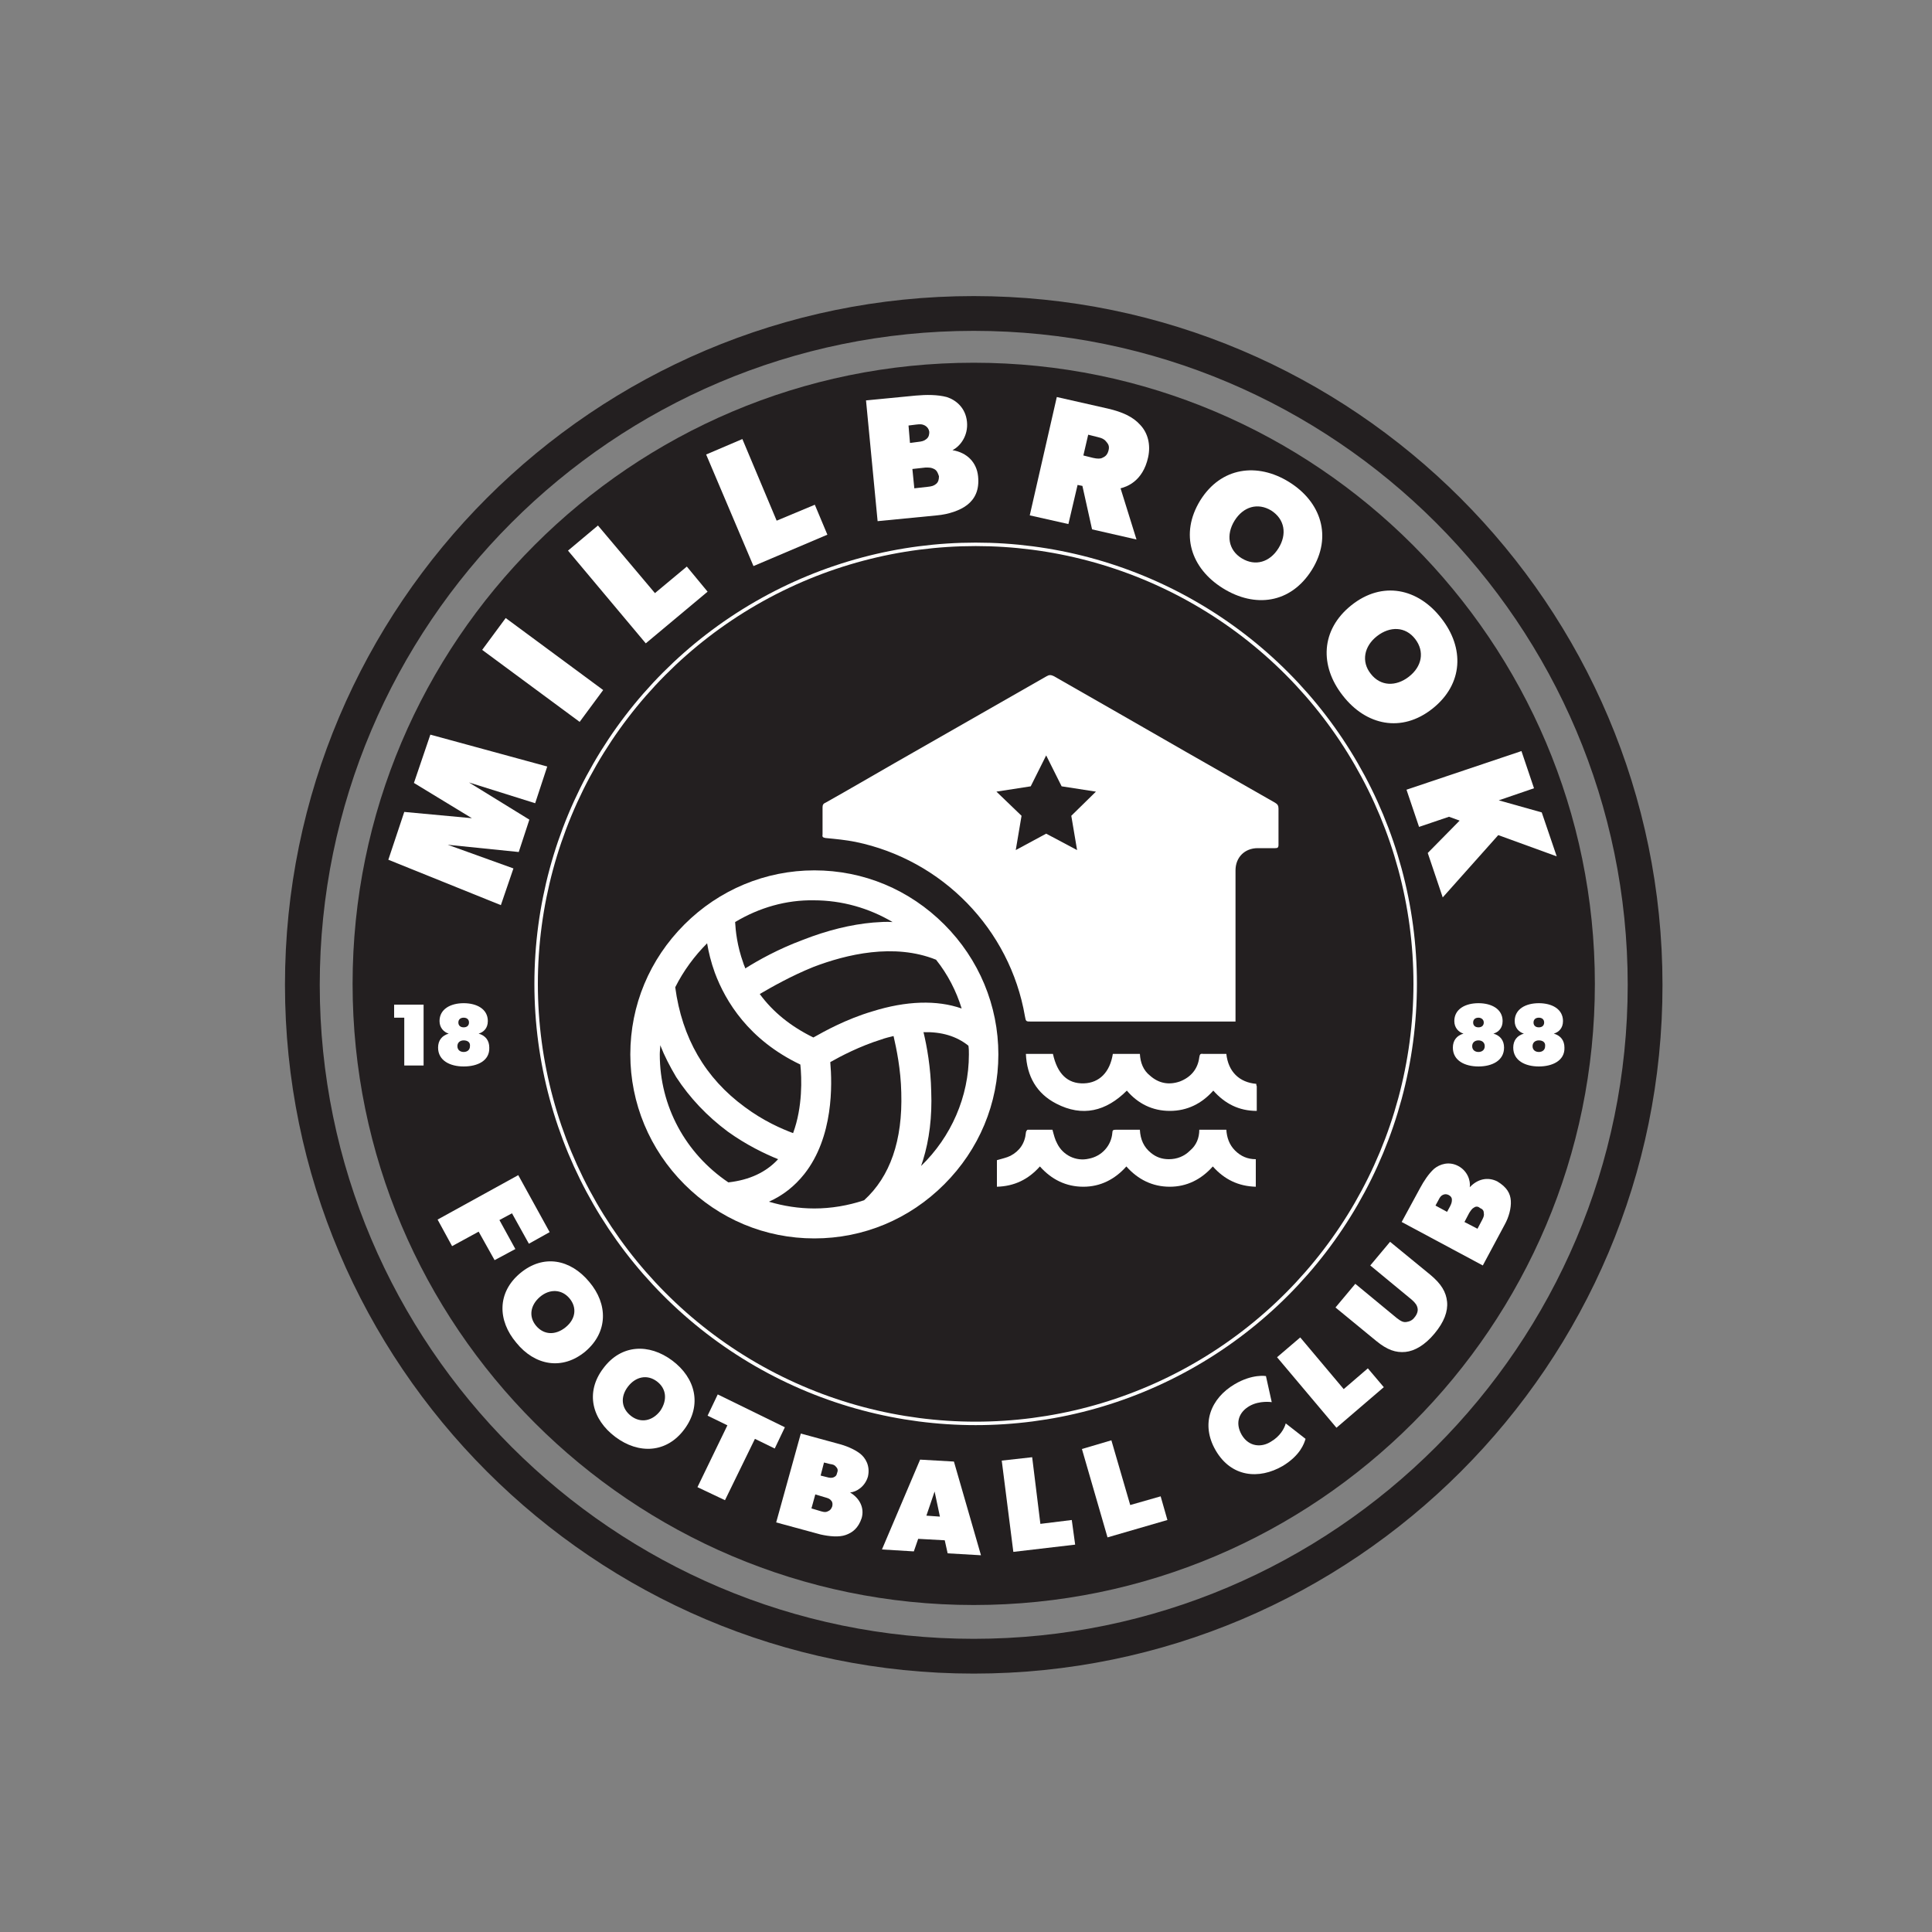 <?xml version="1.0" encoding="UTF-8"?>
<!-- Generator: Adobe Illustrator 24.1.2, SVG Export Plug-In . SVG Version: 6.00 Build 0)  -->
<svg xmlns="http://www.w3.org/2000/svg" xmlns:xlink="http://www.w3.org/1999/xlink" version="1.1" id="Layer_1" x="0px" y="0px" viewBox="0 0 400 400" style="enable-background:new 0 0 400 400;" xml:space="preserve">
<rect x="0" y="0" width="400" height="400" fill="#808080" stroke="none"/>
<style type="text/css">
	.st0{clip-path:url(#SVGID_2_);fill:#231F20;}
	.st1{fill:#FFFFFF;}
	.st2{clip-path:url(#SVGID_4_);fill:#FFFFFF;}
	.st3{clip-path:url(#SVGID_6_);fill:#FFFFFF;}
	.st4{clip-path:url(#SVGID_8_);fill:#FFFFFF;}
	.st5{clip-path:url(#SVGID_10_);fill:#FFFFFF;}
	.st6{clip-path:url(#SVGID_10_);fill:#231F20;}
	.st7{clip-path:url(#SVGID_10_);fill:none;stroke:#FFFFFF;stroke-width:0.717;stroke-miterlimit:10;}
	.st8{clip-path:url(#SVGID_12_);fill:#FFFFFF;}
	.st9{clip-path:url(#SVGID_14_);fill:#FFFFFF;}
	.st10{clip-path:url(#SVGID_16_);fill:#FFFFFF;}
	.st11{fill:#231F20;}
</style>
<g>
	<defs>
		<rect id="SVGID_1_" x="59" y="61.2" width="285.3" height="285.3"></rect>
	</defs>
	<clipPath id="SVGID_2_">
		<use xlink:href="#SVGID_1_" style="overflow:visible;"></use>
	</clipPath>
	<path class="st0" d="M201.6,332.3C130.7,332.3,73,274.6,73,203.7c0-70.9,57.7-128.6,128.6-128.6s128.6,57.7,128.6,128.6   C330.2,274.6,272.6,332.3,201.6,332.3"></path>
</g>
<polygon class="st1" points="109.5,257.5 106,251.2 103.4,252.6 106.7,258.6 102.4,260.9 99.1,255 93.6,258 90.6,252.5 107.3,243.3   113.8,255.1 "></polygon>
<g>
	<defs>
		<rect id="SVGID_3_" x="59" y="61.2" width="285.3" height="285.3"></rect>
	</defs>
	<clipPath id="SVGID_4_">
		<use xlink:href="#SVGID_3_" style="overflow:visible;"></use>
	</clipPath>
	<path class="st2" d="M117.9,268.8c-1.6-1.9-4.1-2-6.1-0.3c-2,1.7-2.4,4.1-0.8,6c1.6,1.9,4,2,6.1,0.3   C119.2,273.1,119.5,270.7,117.9,268.8 M106.9,278c-3.9-4.6-4-10.4,0.8-14.4c4.8-4,10.4-2.9,14.3,1.8c3.9,4.6,3.9,10.4-0.8,14.4   C116.4,283.8,110.7,282.7,106.9,278"></path>
	<path class="st2" d="M136,286c-2-1.5-4.4-1-6,1.1c-1.6,2.1-1.4,4.5,0.7,6.1c2,1.5,4.4,1,6-1.1C138.2,289.9,138,287.5,136,286    M127.4,297.5c-4.8-3.6-6.3-9.2-2.5-14.2c3.7-5,9.5-5.2,14.3-1.6c4.8,3.6,6.2,9.2,2.5,14.2C138,300.9,132.2,301.1,127.4,297.5"></path>
</g>
<polygon class="st1" points="160.4,299.9 156.3,297.9 150.1,310.6 144.4,307.9 150.6,295.1 146.5,293.1 148.6,288.7 162.5,295.5 "></polygon>
<g>
	<defs>
		<rect id="SVGID_5_" x="59" y="61.2" width="285.3" height="285.3"></rect>
	</defs>
	<clipPath id="SVGID_6_">
		<use xlink:href="#SVGID_5_" style="overflow:visible;"></use>
	</clipPath>
	<path class="st3" d="M173.1,303.7c-0.3-0.4-0.6-0.5-1.3-0.6l-1.2-0.3l-0.7,2.7l1.2,0.3c0.7,0.2,1,0.2,1.4,0.1   c0.5-0.2,0.7-0.4,0.8-0.9C173.5,304.5,173.5,304.1,173.1,303.7 M172.1,310.7c-0.3-0.4-0.6-0.5-1.3-0.7l-2-0.6l-0.8,2.9l2,0.6   c0.7,0.2,1,0.2,1.4,0c0.5-0.2,0.7-0.5,0.9-1C172.4,311.5,172.4,311,172.1,310.7 M175.1,317.8c-1.4,0.5-3.4,0.3-5.2-0.1l-9.2-2.5   l5.1-18.4l7.7,2.1c1.6,0.4,3.3,1.1,4.5,2c1.2,0.9,2.2,2.6,1.7,4.8c-0.6,2.1-2.4,3.2-3.7,3.3c2,1.2,3,3.2,2.4,5.3   C177.7,316.4,176.5,317.3,175.1,317.8"></path>
</g>
<path class="st1" d="M194.6,314l-1.1-5.2l-1.7,5L194.6,314z M203.1,322l-6.9-0.4l-0.6-2.7l-5.5-0.3l-0.9,2.6l-6.6-0.4l7.9-18.6  l7,0.4L203.1,322z"></path>
<polygon class="st1" points="222.6,319.8 209.8,321.3 207.4,302.4 213.7,301.7 215.4,315.5 221.9,314.7 "></polygon>
<polygon class="st1" points="241.7,314.7 229.3,318.3 224,300 230.1,298.2 234,311.6 240.3,309.8 "></polygon>
<g>
	<defs>
		<rect id="SVGID_7_" x="59" y="61.2" width="285.3" height="285.3"></rect>
	</defs>
	<clipPath id="SVGID_8_">
		<use xlink:href="#SVGID_7_" style="overflow:visible;"></use>
	</clipPath>
	<path class="st4" d="M270.3,297.9c-0.3,1-1.1,3.4-4.7,5.6c-5,2.9-10.7,2.3-13.9-3.2c-3.2-5.5-1-10.8,3.9-13.7   c3.7-2.2,6.5-1.7,6.5-1.7l1.2,5.4c0,0-2.5-0.4-4.6,0.8c-2.1,1.2-3.1,3.4-1.6,6c1.5,2.5,4.1,2.6,6,1.4c1.9-1.1,2.8-2.7,3.1-3.8   L270.3,297.9z"></path>
</g>
<polygon class="st1" points="286.5,287.2 276.7,295.6 264.4,281 269.2,276.9 278.2,287.6 283.2,283.3 "></polygon>
<g>
	<defs>
		<rect id="SVGID_9_" x="59" y="61.2" width="285.3" height="285.3"></rect>
	</defs>
	<clipPath id="SVGID_10_">
		<use xlink:href="#SVGID_9_" style="overflow:visible;"></use>
	</clipPath>
	<path class="st5" d="M296.1,263.9c2.3,1.9,3.3,3.6,3.5,5.6c0.2,2-0.6,4.2-2.6,6.6c-2,2.4-4.1,3.6-6,3.8c-2,0.2-3.8-0.4-6.1-2.3   l-8.4-6.9l4.1-4.9l8.6,7.1c0.9,0.7,1.4,0.9,2,0.8c0.6-0.1,1.2-0.3,1.7-1c0.5-0.6,0.7-1.3,0.6-1.8c-0.1-0.6-0.4-1.1-1.2-1.8   l-8.6-7.1l4.1-4.9L296.1,263.9z"></path>
	<path class="st5" d="M305.2,250c-0.4,0.2-0.6,0.5-1,1.1l-1,1.9l2.7,1.4l1-1.9c0.3-0.6,0.4-0.9,0.3-1.4c0-0.5-0.3-0.8-0.8-1   C306.1,249.8,305.6,249.7,305.2,250 M298.7,247.4c-0.4,0.2-0.6,0.5-0.9,1.1l-0.6,1.1l2.4,1.3l0.6-1.1c0.3-0.6,0.4-0.9,0.4-1.4   c0-0.5-0.3-0.8-0.7-1C299.5,247.2,299.1,247.2,298.7,247.4 M312.8,248.6c0.1,1.5-0.4,3.4-1.3,5l-4.5,8.4l-16.8-9l3.8-7   c0.8-1.5,1.8-3,2.9-4c1.2-1,3.1-1.6,5-0.6c1.9,1,2.6,3,2.4,4.4c1.6-1.7,3.7-2.2,5.7-1.2C312,245.8,312.7,247.1,312.8,248.6"></path>
	<path class="st6" d="M201.6,68.5c-74.7,0-135.4,60.8-135.4,135.4S127,339.3,201.6,339.3s135.4-60.8,135.4-135.4   S276.3,68.5,201.6,68.5 M201.6,346.5C123,346.5,59,282.5,59,203.9c0-78.7,64-142.6,142.6-142.6s142.6,64,142.6,142.6   C344.3,282.5,280.3,346.5,201.6,346.5"></path>
	<circle class="st7" cx="202" cy="203.7" r="91"></circle>
</g>
<polygon class="st1" points="113.3,158.7 110.8,166.3 97.1,162 109.6,169.7 107.4,176.4 92.7,174.9 106.3,179.8 103.7,187.4   80.4,178 83.7,168.1 97.7,169.4 85.7,162.1 89.1,152.1 "></polygon>
<rect x="108.3" y="126.1" transform="matrix(0.594 -0.804 0.804 0.594 -65.886 146.72)" class="st1" width="8.2" height="25.1"></rect>
<polygon class="st1" points="146.5,122.5 133.7,133.2 117.6,114 123.8,108.8 135.6,122.8 142.2,117.3 "></polygon>
<polygon class="st1" points="171.3,110.7 156,117.2 146.2,94.1 153.7,90.9 160.8,107.8 168.7,104.5 "></polygon>
<g>
	<defs>
		<rect id="SVGID_11_" x="59" y="61.2" width="285.3" height="285.3"></rect>
	</defs>
	<clipPath id="SVGID_12_">
		<use xlink:href="#SVGID_11_" style="overflow:visible;"></use>
	</clipPath>
	<path class="st8" d="M193.4,97.1c-0.6-0.3-0.9-0.3-1.8-0.3l-2.7,0.3l0.4,4l2.7-0.3c0.9-0.1,1.3-0.2,1.8-0.6c0.5-0.4,0.6-1,0.6-1.6   C194.2,98,194,97.4,193.4,97.1 M191.5,88.1c-0.6-0.3-0.9-0.3-1.8-0.2l-1.6,0.2l0.3,3.6l1.6-0.2c0.9-0.1,1.3-0.2,1.8-0.6   c0.5-0.4,0.6-0.9,0.6-1.5C192.3,88.8,192,88.4,191.5,88.1 M200.3,104.5c-1.5,1.2-4,2-6.3,2.2l-12.3,1.2l-2.4-25l10.3-1   c2.2-0.2,4.5-0.2,6.4,0.3c1.9,0.6,3.9,2.2,4.2,5.1c0.3,2.9-1.4,5.1-3,5.9c3,0.5,5,2.5,5.3,5.4C202.8,101.5,201.8,103.3,200.3,104.5   "></path>
	<path class="st8" d="M229,91.4c-0.3-0.4-0.8-0.7-1.7-0.9l-2-0.5l-1,4.3l2,0.5c0.9,0.2,1.5,0.2,1.9,0c0.4-0.2,1-0.4,1.3-1.5   C229.8,92.2,229.3,91.8,229,91.4 M235.3,111.7l-9.2-2.1l-2-9l-1-0.2l-1.9,8.1l-8-1.8l5.6-24.5l10.6,2.4c3,0.7,5.2,1.7,6.7,3.4   c1.5,1.6,2.2,4,1.6,6.7c-1.1,5-4.5,6.1-5.7,6.4L235.3,111.7z"></path>
	<path class="st8" d="M263.2,105.7c-2.8-1.7-5.8-0.8-7.6,2.1c-1.8,2.9-1.3,6.1,1.5,7.8c2.8,1.7,5.8,0.8,7.6-2.1   C266.5,110.6,266,107.5,263.2,105.7 M253.2,121.8c-6.6-4.1-9-11.2-4.7-18.2c4.3-6.9,11.8-7.9,18.4-3.8c6.6,4.1,9,11.3,4.7,18.2   C267.2,125,259.8,125.9,253.2,121.8"></path>
	<path class="st8" d="M293,132.3c-2-2.6-5.2-2.7-7.9-0.6c-2.7,2.1-3.3,5.3-1.3,7.8c2,2.6,5.2,2.7,7.9,0.6   C294.4,138,295,134.9,293,132.3 M278,144c-4.8-6.1-4.6-13.6,1.8-18.7c6.4-5.1,13.8-3.5,18.6,2.7c4.8,6.1,4.6,13.6-1.8,18.7   C290.2,151.8,282.8,150.2,278,144"></path>
</g>
<polygon class="st1" points="298.7,185.8 295.6,176.6 302.2,169.9 300,169.1 293.8,171.2 291.2,163.5 315,155.5 317.6,163.2   310.3,165.7 319.2,168.2 322.3,177.3 310.2,172.9 "></polygon>
<g>
	<defs>
		<rect id="SVGID_13_" x="59" y="61.2" width="285.3" height="285.3"></rect>
	</defs>
	<clipPath id="SVGID_14_">
		<use xlink:href="#SVGID_13_" style="overflow:visible;"></use>
	</clipPath>
	<path class="st9" d="M255.7,211.5H253c-13.2,0-26.3,0-39.5,0c-1.1,0-1.1,0-1.3-1.1c-3.1-18-17.1-32.4-35.1-36.1   c-2-0.4-4.1-0.6-6.2-0.8c-0.5-0.1-0.7-0.2-0.6-0.7c0-1.9,0-3.8,0-5.6c0-0.5,0.1-0.8,0.6-1c4.8-2.7,9.6-5.5,14.3-8.2   c10.5-6,21-12,31.5-18c0.5-0.3,0.9-0.3,1.5,0c9.1,5.2,18.2,10.4,27.4,15.7c6.1,3.5,12.3,7,18.4,10.5c0.5,0.3,0.7,0.6,0.7,1.2   c0,2.5,0,5,0,7.5c0,0.6-0.2,0.7-0.7,0.7c-1.2,0-2.4,0-3.6,0c-2.7,0-4.6,1.9-4.6,4.6c0,10,0,20,0,30.1V211.5z"></path>
	<path class="st9" d="M248.3,233.9h5.6c0.1,1.6,0.6,3.1,1.8,4.3c1.2,1.2,2.6,1.8,4.3,1.8v5.7c-3.6-0.1-6.5-1.5-8.9-4.2   c-2.4,2.7-5.4,4.2-8.9,4.2c-3.6,0-6.6-1.5-9-4.2c-2.4,2.7-5.4,4.2-8.9,4.2c-3.6,0-6.6-1.5-9-4.2c-2.4,2.7-5.3,4.1-8.9,4.2v-5.5   c1-0.3,2-0.5,2.8-0.9c1.9-1,3-2.6,3.2-4.8c0-0.2,0.2-0.6,0.4-0.6c1.7,0,3.5,0,5.1,0c0.3,1.1,0.5,2,1,2.9c1.2,2.4,3.9,3.7,6.5,3.1   c2.7-0.5,4.7-2.7,4.9-5.4c0-0.5,0.2-0.6,0.7-0.6c1.7,0,3.3,0,5,0c0.1,2,0.8,3.6,2.3,4.8c1.1,0.9,2.3,1.3,3.7,1.3   c1.7,0,3.2-0.6,4.4-1.8C247.7,237.1,248.3,235.6,248.3,233.9"></path>
	<path class="st9" d="M253.9,218.2c0.4,3.7,2.7,5.9,6.2,6.2c0,0.2,0,0.3,0.1,0.5c0,1.7,0,3.4,0,5.1c-3.7,0-6.6-1.5-9-4.2   c-2.4,2.7-5.4,4.2-9,4.2c-3.6,0-6.6-1.5-8.9-4.2c-4.3,4.3-9.2,5.5-14.6,2.7c-4.1-2.1-6.1-5.7-6.3-10.3h5.6c0.9,4.1,3,6.2,6.4,6.1   c3.2-0.1,5.4-2.3,6-6.1h5.6c0.1,1.8,0.7,3.4,2.1,4.5c1.8,1.6,3.9,2,6.2,1.2c2.3-0.9,3.7-2.6,4-5c0.1-0.6,0.2-0.8,0.8-0.7   C250.7,218.2,252.3,218.2,253.9,218.2"></path>
	<path class="st9" d="M185.6,247.4c1.6-2.3,2.9-4.9,3.8-7.8c1.2-4,1.8-8.6,1.7-13.6c-0.2-6.3-1.4-11.6-2.1-14   c5.5-0.6,10,0.6,13.3,3.5c0.1,0.9,0.1,1.8,0.1,2.7C202.4,230.7,195.6,241.6,185.6,247.4 M153.9,248.7c4.7-1,8.4-3.2,11.1-6.7   c6.3-8,5.3-19.8,4.9-23c1.7-1,6.4-3.7,12-5.4c1.5-0.5,3-0.8,4.4-1.1c0.6,2.2,1.9,7.5,2.1,13.8c0.3,10.6-2.6,18.6-8.6,24   c-3.5,1.2-7.3,1.9-11.2,1.9C163.4,252,158.4,250.8,153.9,248.7 M134.8,218.3c0-3.3,0.5-6.5,1.4-9.5c1.1,4.8,2.8,9.2,5.3,13.1   c2.6,4.2,6.1,7.8,10.2,10.9c5,3.7,9.8,5.5,12.2,6.3c-0.3,0.4-0.6,0.9-0.9,1.3c-2.9,3.7-7.2,5.8-12.7,6.3   C141,240.6,134.8,230.2,134.8,218.3 M147.9,191.7c0.1,2.1,0.6,5.4,1.9,9.1c2.1,5.7,6.8,13.5,17.7,18.4c0.3,2.4,1,10.8-2.2,17.6   c-2-0.6-6.9-2.4-12-6.1c-8.7-6.4-13.8-15.4-15.2-26.6C140.3,199.2,143.7,194.9,147.9,191.7 M191.4,193.4c-3.2-0.8-6.7-1-10.4-0.7   c-4.5,0.4-9.2,1.6-14.1,3.5c-6.3,2.5-11.1,5.5-13.3,6.9c-0.5-1-1-2-1.4-3.1c-1.7-4.6-1.8-8.6-1.8-10.1c5.3-3.4,11.5-5.4,18.2-5.4   C177.4,184.5,185.4,187.9,191.4,193.4 M181.2,211.1c-6.1,1.9-11,4.7-12.7,5.8c-6-2.7-10.6-6.5-13.7-11.5c2-1.3,6.8-4.3,13-6.8   c7.3-2.8,17.8-5.4,27.2-1.4c3.4,4.2,5.8,9.3,6.8,14.8C196.6,208.8,189.5,208.5,181.2,211.1 M194.3,192.6   c-6.9-6.9-16-10.6-25.7-10.6c-9.7,0-18.8,3.8-25.7,10.6c-6.9,6.9-10.6,16-10.6,25.7c0,9.7,3.8,18.8,10.6,25.7   c6.9,6.9,16,10.6,25.7,10.6c9.7,0,18.8-3.8,25.7-10.6c6.9-6.9,10.6-16,10.6-25.7C204.9,208.6,201.1,199.5,194.3,192.6"></path>
	<path class="st9" d="M152.2,190.9c0.1,1.8,0.4,4.9,1.7,8.5c0.1,0.4,0.3,0.7,0.4,1.1c2.7-1.7,6.8-4,11.9-5.9c5.1-2,10-3.2,14.6-3.6   c1.4-0.1,2.7-0.2,4-0.1c-4.9-2.9-10.5-4.5-16.3-4.5C162.8,186.3,157.2,187.9,152.2,190.9 M157.3,205.8c2.7,3.7,6.4,6.7,11.1,9   c2.3-1.3,6.8-3.8,12.2-5.4c7-2.2,13.4-2.4,18.5-0.6c-1.1-3.6-2.9-7.1-5.3-10.1c-8.7-3.5-18.6-1.1-25.4,1.5   C163.7,202.1,159.7,204.4,157.3,205.8 M139.8,204.4c1.4,10.5,6.2,18.8,14.4,24.8c3.9,2.9,7.6,4.5,10,5.4c2-5.4,1.8-11.4,1.5-14.2   c-10.7-5.1-15.5-13.1-17.7-19c-0.8-2.2-1.3-4.3-1.6-6.1C143.8,197.9,141.5,201,139.8,204.4 M191.2,213.7c0.7,2.9,1.5,7.3,1.6,12.3   c0.2,5.2-0.4,10-1.7,14.2c-0.1,0.4-0.3,0.8-0.4,1.2c6.2-6,9.9-14.3,9.9-23.1c0-0.6,0-1.2-0.1-1.8   C198,214.5,194.9,213.6,191.2,213.7 M136.7,216.4c0,0.6-0.1,1.2-0.1,1.9c0,10.7,5.3,20.5,14.2,26.5c4.4-0.5,7.8-2.1,10.3-4.8   c-2.7-1.1-6.5-2.9-10.4-5.7c-4.3-3.2-7.9-7-10.7-11.3C138.7,220.8,137.6,218.7,136.7,216.4 M159.2,248.8c3,0.9,6.2,1.4,9.4,1.4   c3.5,0,7-0.6,10.3-1.7c5.4-4.9,8-12.4,7.7-22.3c-0.1-4.8-1-9.1-1.6-11.7c-0.8,0.2-1.7,0.4-2.5,0.7c-4.5,1.4-8.5,3.5-10.6,4.7   c0.4,4.6,0.7,15.5-5.4,23.2C164.5,245.6,162.1,247.5,159.2,248.8 M168.6,256.4c-10.2,0-19.7-4-26.9-11.2   c-7.2-7.2-11.2-16.8-11.2-26.9c0-10.2,4-19.7,11.2-26.9c7.2-7.2,16.8-11.2,26.9-11.2c10.2,0,19.7,4,26.9,11.2   c7.2,7.2,11.2,16.8,11.2,26.9c0,10.2-4,19.7-11.2,26.9C188.3,252.4,178.8,256.4,168.6,256.4"></path>
</g>
<polygon class="st1" points="87.7,220.6 83.7,220.6 83.7,210.7 81.6,210.7 81.6,208 87.7,208 "></polygon>
<g>
	<defs>
		<rect id="SVGID_15_" x="59" y="61.2" width="285.3" height="285.3"></rect>
	</defs>
	<clipPath id="SVGID_16_">
		<use xlink:href="#SVGID_15_" style="overflow:visible;"></use>
	</clipPath>
	<path class="st10" d="M96,210.7c-0.7,0-1.1,0.4-1.1,1c0,0.6,0.4,1,1.1,1c0.7,0,1.1-0.4,1.1-1C97.1,211.1,96.7,210.7,96,210.7    M96,215.4c-0.7,0-1.3,0.4-1.3,1.2c0,0.8,0.6,1.2,1.3,1.2c0.7,0,1.3-0.4,1.3-1.2C97.4,215.8,96.8,215.4,96,215.4 M96,220.8   c-2.8,0-5.3-1.2-5.3-3.9c0-1.5,0.8-2.5,2.2-2.9c-1-0.3-1.9-1.2-1.9-2.6c0-2.5,2.3-3.7,5-3.7c2.7,0,5,1.2,5,3.7   c0,1.5-0.9,2.3-1.9,2.6c1.4,0.4,2.2,1.4,2.2,2.9C101.4,219.6,98.9,220.8,96,220.8"></path>
	<path class="st10" d="M306.1,210.7c-0.7,0-1.1,0.4-1.1,1c0,0.6,0.4,1,1.1,1c0.7,0,1.1-0.4,1.1-1   C307.2,211.1,306.7,210.7,306.1,210.7 M306.1,215.4c-0.7,0-1.3,0.4-1.3,1.2c0,0.8,0.6,1.2,1.3,1.2s1.3-0.4,1.3-1.2   C307.4,215.8,306.8,215.4,306.1,215.4 M306.1,220.8c-2.8,0-5.3-1.2-5.3-3.9c0-1.5,0.8-2.5,2.2-2.9c-1-0.3-1.9-1.2-1.9-2.6   c0-2.5,2.3-3.7,5-3.7c2.7,0,5,1.2,5,3.7c0,1.5-0.9,2.3-1.9,2.6c1.4,0.4,2.2,1.4,2.2,2.9C311.4,219.6,308.9,220.8,306.1,220.8"></path>
	<path class="st10" d="M318.6,210.7c-0.7,0-1.1,0.4-1.1,1c0,0.6,0.4,1,1.1,1c0.7,0,1.1-0.4,1.1-1   C319.7,211.1,319.3,210.7,318.6,210.7 M318.6,215.4c-0.7,0-1.3,0.4-1.3,1.2c0,0.8,0.6,1.2,1.3,1.2s1.3-0.4,1.3-1.2   C320,215.8,319.4,215.4,318.6,215.4 M318.6,220.8c-2.8,0-5.3-1.2-5.3-3.9c0-1.5,0.8-2.5,2.2-2.9c-1-0.3-1.9-1.2-1.9-2.6   c0-2.5,2.3-3.7,5-3.7c2.7,0,5,1.2,5,3.7c0,1.5-0.9,2.3-1.9,2.6c1.4,0.4,2.2,1.4,2.2,2.9C324,219.6,321.4,220.8,318.6,220.8"></path>
</g>
<polygon class="st11" points="216.6,156.4 219.8,162.8 226.9,163.9 221.8,168.9 223,176 216.6,172.6 210.3,176 211.5,168.9   206.3,163.9 213.4,162.8 "></polygon>
</svg>

